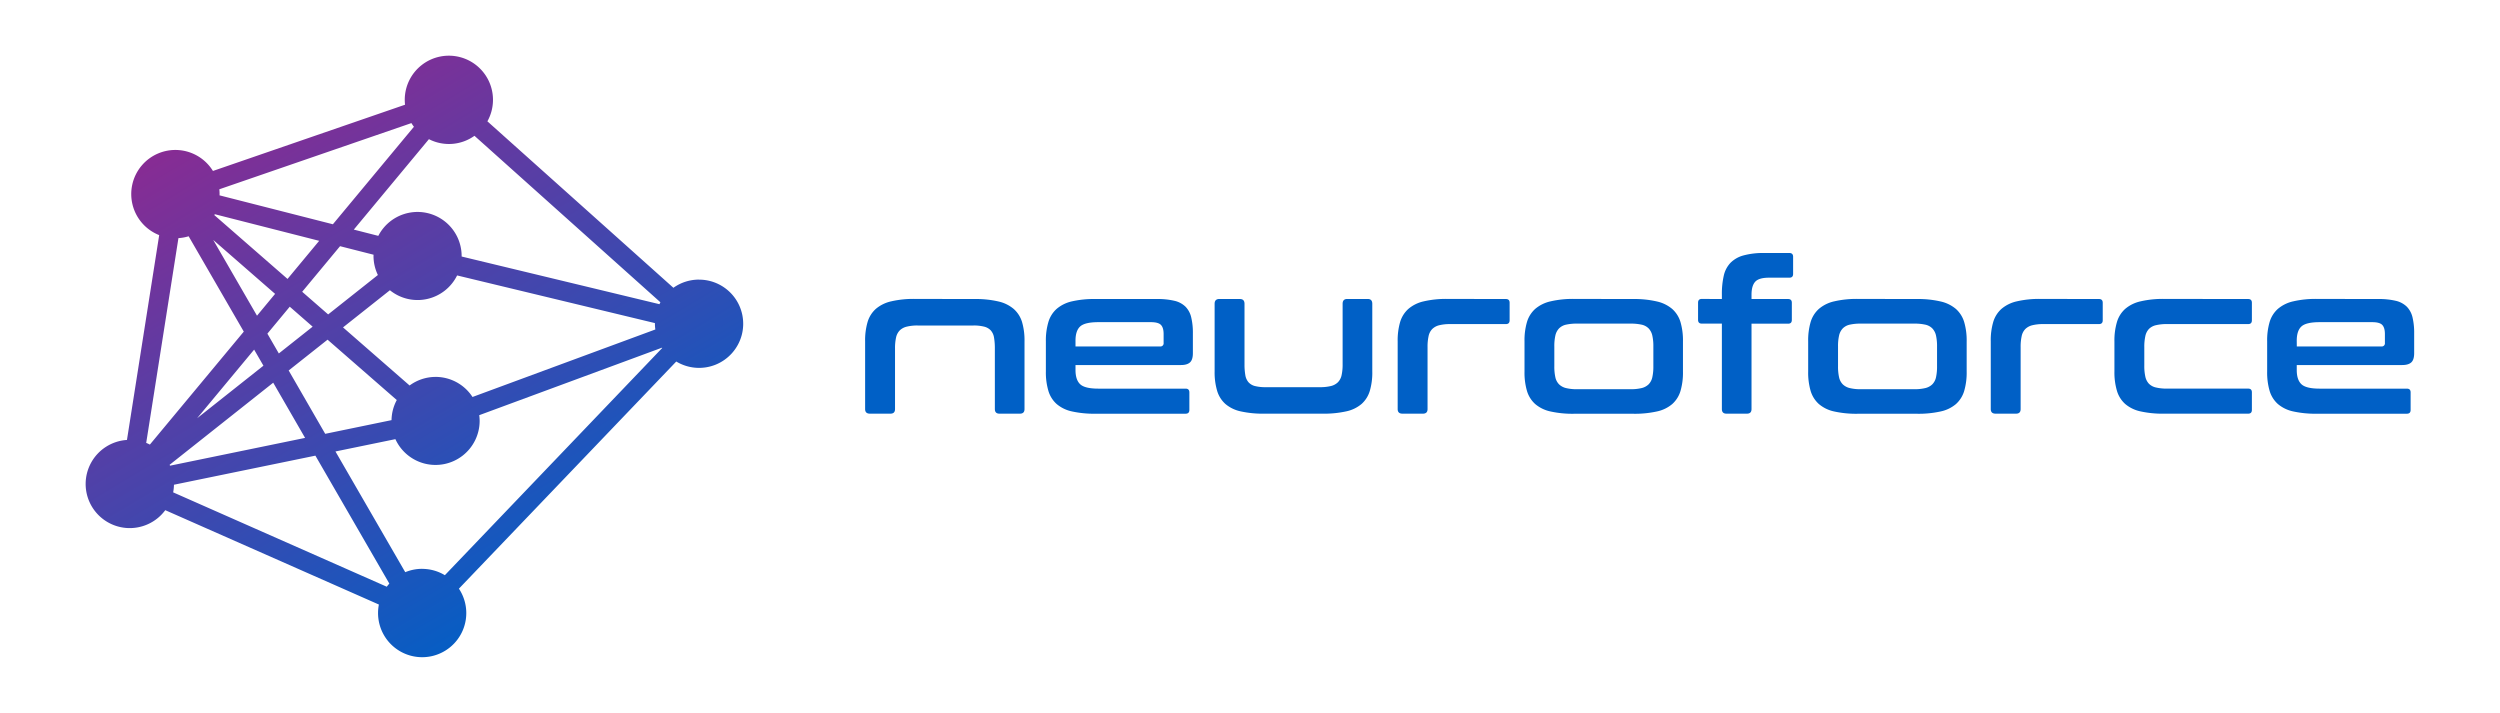 <svg id="Layer_1" data-name="Layer 1" xmlns="http://www.w3.org/2000/svg" xmlns:xlink="http://www.w3.org/1999/xlink" viewBox="0 0 2040 581.7"><defs><style>.cls-1{fill:#0060c6;}.cls-2{fill:url(#linear-gradient);}</style><linearGradient id="linear-gradient" x1="171.06" y1="49.39" x2="446.18" y2="510.54" gradientUnits="userSpaceOnUse"><stop offset="0" stop-color="#93278f"/><stop offset="1" stop-color="#0060c6"/></linearGradient></defs><title>Neuroforce final</title><path class="cls-1" d="M795.44,244a80.68,80.68,0,0,1,19.27,2,29.06,29.06,0,0,1,12.52,6.14A23.32,23.32,0,0,1,834,262.8a53.46,53.46,0,0,1,2,15.76V333.8q0,3.75-3.75,3.75h-16.7q-3.75,0-3.75-3.75V284.36a50.42,50.42,0,0,0-.68-8.95,11.54,11.54,0,0,0-2.65-5.8,11.07,11.07,0,0,0-5.37-3.06,34.11,34.11,0,0,0-8.86-.94H748.9a36.09,36.09,0,0,0-9,.94,12.16,12.16,0,0,0-5.71,3.06,11.76,11.76,0,0,0-3,5.8,40.14,40.14,0,0,0-.85,8.95V333.8q0,3.75-3.75,3.75H709.86q-3.92,0-3.92-3.75V278.56a53.11,53.11,0,0,1,2-15.76,23.22,23.22,0,0,1,6.73-10.74,29.06,29.06,0,0,1,12.45-6.14,80.27,80.27,0,0,1,19.34-2Z"/><path class="cls-1" d="M943.92,244a59.7,59.7,0,0,1,14.41,1.45,19,19,0,0,1,9,4.77,18.37,18.37,0,0,1,4.69,8.69,53.69,53.69,0,0,1,1.37,13.05v16.19q0,5.46-2.39,7.59c-1.59,1.42-4,2.13-7.33,2.13H877.61v4.09q0,8,3.83,11.59t14.92,3.58h71.09c2,0,3.07,1,3.07,3.07v14.32c0,2-1,3.07-3.07,3.07H894a83.3,83.3,0,0,1-19.34-1.88,28.26,28.26,0,0,1-12.45-6.05,23.22,23.22,0,0,1-6.73-10.74,53.13,53.13,0,0,1-2.05-15.77V278.56a53.11,53.11,0,0,1,2.05-15.76,23.22,23.22,0,0,1,6.73-10.74,29,29,0,0,1,12.45-6.14A80.21,80.21,0,0,1,894,244Zm-66.31,38.7h69a2.57,2.57,0,0,0,2.9-2.9V272.6c0-3.52-.74-6-2.22-7.5s-4.2-2.22-8.18-2.22H896.36q-11.08,0-14.92,3.5t-3.83,11.67Z"/><path class="cls-1" d="M1011.77,244q3.75,0,3.75,3.92v49.27a50.05,50.05,0,0,0,.68,9,11.74,11.74,0,0,0,2.56,5.71A10.52,10.52,0,0,0,1024,315a35,35,0,0,0,9,.94h43.81a37.09,37.09,0,0,0,9.21-.94,12.32,12.32,0,0,0,5.71-3.07,11.69,11.69,0,0,0,3-5.71,39.86,39.86,0,0,0,.85-9V247.88q0-3.91,3.75-3.92h16.71q3.75,0,3.75,3.92v55.23a53.13,53.13,0,0,1-2,15.77,23.22,23.22,0,0,1-6.73,10.74,28.37,28.37,0,0,1-12.53,6.05,83.69,83.69,0,0,1-19.26,1.88h-47.57a83.36,83.36,0,0,1-19.34-1.88,28.32,28.32,0,0,1-12.45-6.05,23.22,23.22,0,0,1-6.73-10.74,53.13,53.13,0,0,1-2.05-15.77V247.88q0-3.91,3.92-3.92Z"/><path class="cls-1" d="M1228.78,244q3.08,0,3.07,3.07v14.32q0,3.06-3.07,3.06h-45.34a36.71,36.71,0,0,0-9,.94,12.31,12.31,0,0,0-5.71,3.07,11.66,11.66,0,0,0-3,5.8,40.07,40.07,0,0,0-.85,8.95V333.8c0,2.5-1.26,3.75-3.76,3.75h-16.7c-2.62,0-3.92-1.25-3.92-3.75V278.56a53.46,53.46,0,0,1,2-15.76,23.32,23.32,0,0,1,6.74-10.74,29,29,0,0,1,12.44-6.14,80.35,80.35,0,0,1,19.35-2Z"/><path class="cls-1" d="M1332.77,244a80.68,80.68,0,0,1,19.27,2,29.06,29.06,0,0,1,12.52,6.14,23.32,23.32,0,0,1,6.74,10.74,53.46,53.46,0,0,1,2,15.76v24.55a53.49,53.49,0,0,1-2,15.77,23.32,23.32,0,0,1-6.74,10.74,28.33,28.33,0,0,1-12.52,6.05,83.78,83.78,0,0,1-19.27,1.88h-48.24a83.45,83.45,0,0,1-19.35-1.88,28.32,28.32,0,0,1-12.45-6.05,23.3,23.3,0,0,1-6.73-10.74,53.46,53.46,0,0,1-2-15.77V278.56a53.44,53.44,0,0,1,2-15.76,23.3,23.3,0,0,1,6.73-10.74,29.06,29.06,0,0,1,12.45-6.14,80.35,80.35,0,0,1,19.35-2Zm-64.44,54.89a39.89,39.89,0,0,0,.85,9,11.67,11.67,0,0,0,3,5.71,12.31,12.31,0,0,0,5.71,3.07,36.62,36.62,0,0,0,9,.93h43.47a37.64,37.64,0,0,0,9.21-.93,12.31,12.31,0,0,0,5.71-3.07,11.74,11.74,0,0,0,3-5.71,39.82,39.82,0,0,0,.86-9V282.66a38.89,38.89,0,0,0-.86-8.87,12.29,12.29,0,0,0-3-5.8,11.39,11.39,0,0,0-5.71-3.06,40.77,40.77,0,0,0-9.21-.86h-43.47a39.67,39.67,0,0,0-9,.86,11.39,11.39,0,0,0-5.71,3.06,12.21,12.21,0,0,0-3,5.8,39,39,0,0,0-.85,8.87Z"/><path class="cls-1" d="M1405.05,244v-3.58a66.61,66.61,0,0,1,1.54-15.43,22.29,22.29,0,0,1,5.45-10.48,23.49,23.49,0,0,1,10.57-6.06,61.14,61.14,0,0,1,16.88-2h20.63c2,0,3.06,1,3.06,3.07v14q0,3.08-3.06,3.07h-16.54q-8.36,0-11.34,3.32t-3,10.49V244h29.83q3.08,0,3.07,3.07v14q0,3.08-3.07,3.07h-29.83V333.8q0,3.75-3.75,3.75H1408.8q-3.75,0-3.75-3.75V264.07h-16.36q-3.07,0-3.07-3.07V247q0-3.08,3.07-3.07Z"/><path class="cls-1" d="M1564.27,244a80.62,80.62,0,0,1,19.27,2,29.16,29.16,0,0,1,12.53,6.14,23.3,23.3,0,0,1,6.73,10.74,53.44,53.44,0,0,1,2,15.76v24.55a53.46,53.46,0,0,1-2,15.77,23.3,23.3,0,0,1-6.73,10.74,28.43,28.43,0,0,1-12.53,6.05,83.72,83.72,0,0,1-19.27,1.88H1516a83.45,83.45,0,0,1-19.35-1.88,28.28,28.28,0,0,1-12.44-6.05,23.32,23.32,0,0,1-6.74-10.74,53.49,53.49,0,0,1-2-15.77V278.56a53.46,53.46,0,0,1,2-15.76,23.32,23.32,0,0,1,6.74-10.74,29,29,0,0,1,12.44-6.14,80.35,80.35,0,0,1,19.35-2Zm-64.44,54.89a39.82,39.82,0,0,0,.86,9,11.66,11.66,0,0,0,3,5.71,12.31,12.31,0,0,0,5.71,3.07,36.76,36.76,0,0,0,9,.93h43.47a37.49,37.49,0,0,0,9.2-.93,12.31,12.31,0,0,0,5.71-3.07,11.75,11.75,0,0,0,3-5.71,40.47,40.47,0,0,0,.85-9V282.66a39.53,39.53,0,0,0-.85-8.87,12.3,12.3,0,0,0-3-5.8,11.39,11.39,0,0,0-5.71-3.06,40.62,40.62,0,0,0-9.2-.86h-43.47a39.82,39.82,0,0,0-9,.86,11.39,11.39,0,0,0-5.71,3.06,12.2,12.2,0,0,0-3,5.8,38.89,38.89,0,0,0-.86,8.87Z"/><path class="cls-1" d="M1712.76,244c2,0,3.07,1,3.07,3.07v14.32c0,2-1,3.06-3.07,3.06h-45.35a36.56,36.56,0,0,0-9,.94,12.34,12.34,0,0,0-5.72,3.07,11.74,11.74,0,0,0-3,5.8,40.07,40.07,0,0,0-.85,8.95V333.8q0,3.75-3.75,3.75h-16.71q-3.91,0-3.92-3.75V278.56a53.11,53.11,0,0,1,2-15.76,23.22,23.22,0,0,1,6.73-10.74,29.07,29.07,0,0,1,12.44-6.14,80.41,80.41,0,0,1,19.35-2Z"/><path class="cls-1" d="M1834.47,244q3.08,0,3.07,3.07v14.32q0,3.06-3.07,3.06h-66.14a37.58,37.58,0,0,0-9.21.94,11.74,11.74,0,0,0-5.62,3.07,12.18,12.18,0,0,0-2.9,5.8,40.07,40.07,0,0,0-.85,8.95v15.17a39.73,39.73,0,0,0,.85,9,12.17,12.17,0,0,0,2.9,5.72,11.65,11.65,0,0,0,5.62,3.06,37.09,37.09,0,0,0,9.21.94h66.14q3.08,0,3.07,3.07v14.32q0,3.07-3.07,3.07h-68.53a83.3,83.3,0,0,1-19.34-1.88,28.26,28.26,0,0,1-12.45-6.05,23.22,23.22,0,0,1-6.73-10.74,53.13,53.13,0,0,1-2.05-15.77V278.56a53.11,53.11,0,0,1,2.05-15.76,23.22,23.22,0,0,1,6.73-10.74,29,29,0,0,1,12.45-6.14,80.21,80.21,0,0,1,19.34-2Z"/><path class="cls-1" d="M1940.51,244a59.67,59.67,0,0,1,14.4,1.45,19,19,0,0,1,9,4.77,18.46,18.46,0,0,1,4.69,8.69,54.24,54.24,0,0,1,1.36,13.05v16.19q0,5.46-2.39,7.59t-7.33,2.13h-86.09v4.09q0,8,3.84,11.59t14.91,3.58H1964q3.08,0,3.07,3.07v14.32q0,3.07-3.07,3.07h-73.47a83.45,83.45,0,0,1-19.35-1.88,28.37,28.37,0,0,1-12.45-6.05,23.3,23.3,0,0,1-6.73-10.74,53.49,53.49,0,0,1-2-15.77V278.56a53.46,53.46,0,0,1,2-15.76,23.3,23.3,0,0,1,6.73-10.74,29.11,29.11,0,0,1,12.45-6.14,80.35,80.35,0,0,1,19.35-2Zm-66.32,38.7h69a2.56,2.56,0,0,0,2.89-2.9V272.6c0-3.52-.74-6-2.21-7.5s-4.21-2.22-8.19-2.22h-42.79q-11.07,0-14.91,3.5t-3.84,11.67Z"/><path class="cls-2" d="M570.34,228.16a35.8,35.8,0,0,0-20.84,6.68L397.71,99a36,36,0,1,0-67.43-17.49,36.72,36.72,0,0,0,.23,3.94L173.76,139.5a36,36,0,1,0-43.86,52.36L103.6,359a36,36,0,1,0,31.26,57.3l174.31,77a36,36,0,1,0,65.3-12.95L551.83,295a36,36,0,1,0,18.51-66.81Zm-225.86,236a36,36,0,0,0-13.8,2.75l-56.94-98.51,48.9-10.06a36,36,0,0,0,68.75-14.84,36.64,36.64,0,0,0-.34-4.71l149.13-55.08.17.27L363,469.37A35.74,35.74,0,0,0,344.48,464.2ZM138.75,380c-.11-.24-.23-.48-.35-.72l84.55-67,26,45.05ZM350,113.56a35.79,35.79,0,0,0,37.16-2.75L538.9,246.66c-.28.5-.53,1-.79,1.56L376.7,209.32c0-.17,0-.33,0-.5a36,36,0,0,0-68-16.36l-20-5.11Zm5.44,194a35.85,35.85,0,0,0-21.21,7L279.9,267.15l38.26-30.32A35.93,35.93,0,0,0,373,224.75l161.41,38.89c0,.17,0,.34,0,.51a34.66,34.66,0,0,0,.35,4.7L385.56,323.94A35.92,35.92,0,0,0,355.4,307.55Zm-50.61-99.71c0,.33-.05.65-.05,1a35.78,35.78,0,0,0,3.58,15.56l-40.59,32.16-21.19-18.48,30.9-37.2Zm-86.65,64.41,18.26-22,18.68,16.3-27.59,21.86Zm-3.22,26.14-54.13,42.89,46.54-56Zm-5.25-40.79L174,195.8l50.48,44Zm24.91-30-59.72-52.08c.13-.24.24-.5.36-.74l85.19,21.72Zm-80.69-34.81,45,77.8L122.3,362.78c-1-.5-2-1-3-1.37l26.3-167.1A36.19,36.19,0,0,0,153.89,192.81Zm81.63,109.51,31.73-25.14,56.48,49.26a35.74,35.74,0,0,0-4.28,16.4L265.37,354ZM335.71,100.44a34,34,0,0,0,2.05,3L271.64,183l-92.51-23.6c0-.32.05-.64.05-1a36.43,36.43,0,0,0-.22-3.94ZM141.3,401.76a37.47,37.47,0,0,0,.65-6.22l115.41-23.73,60.34,104.4c-.73.82-1.43,1.67-2.09,2.56Z"/></svg>